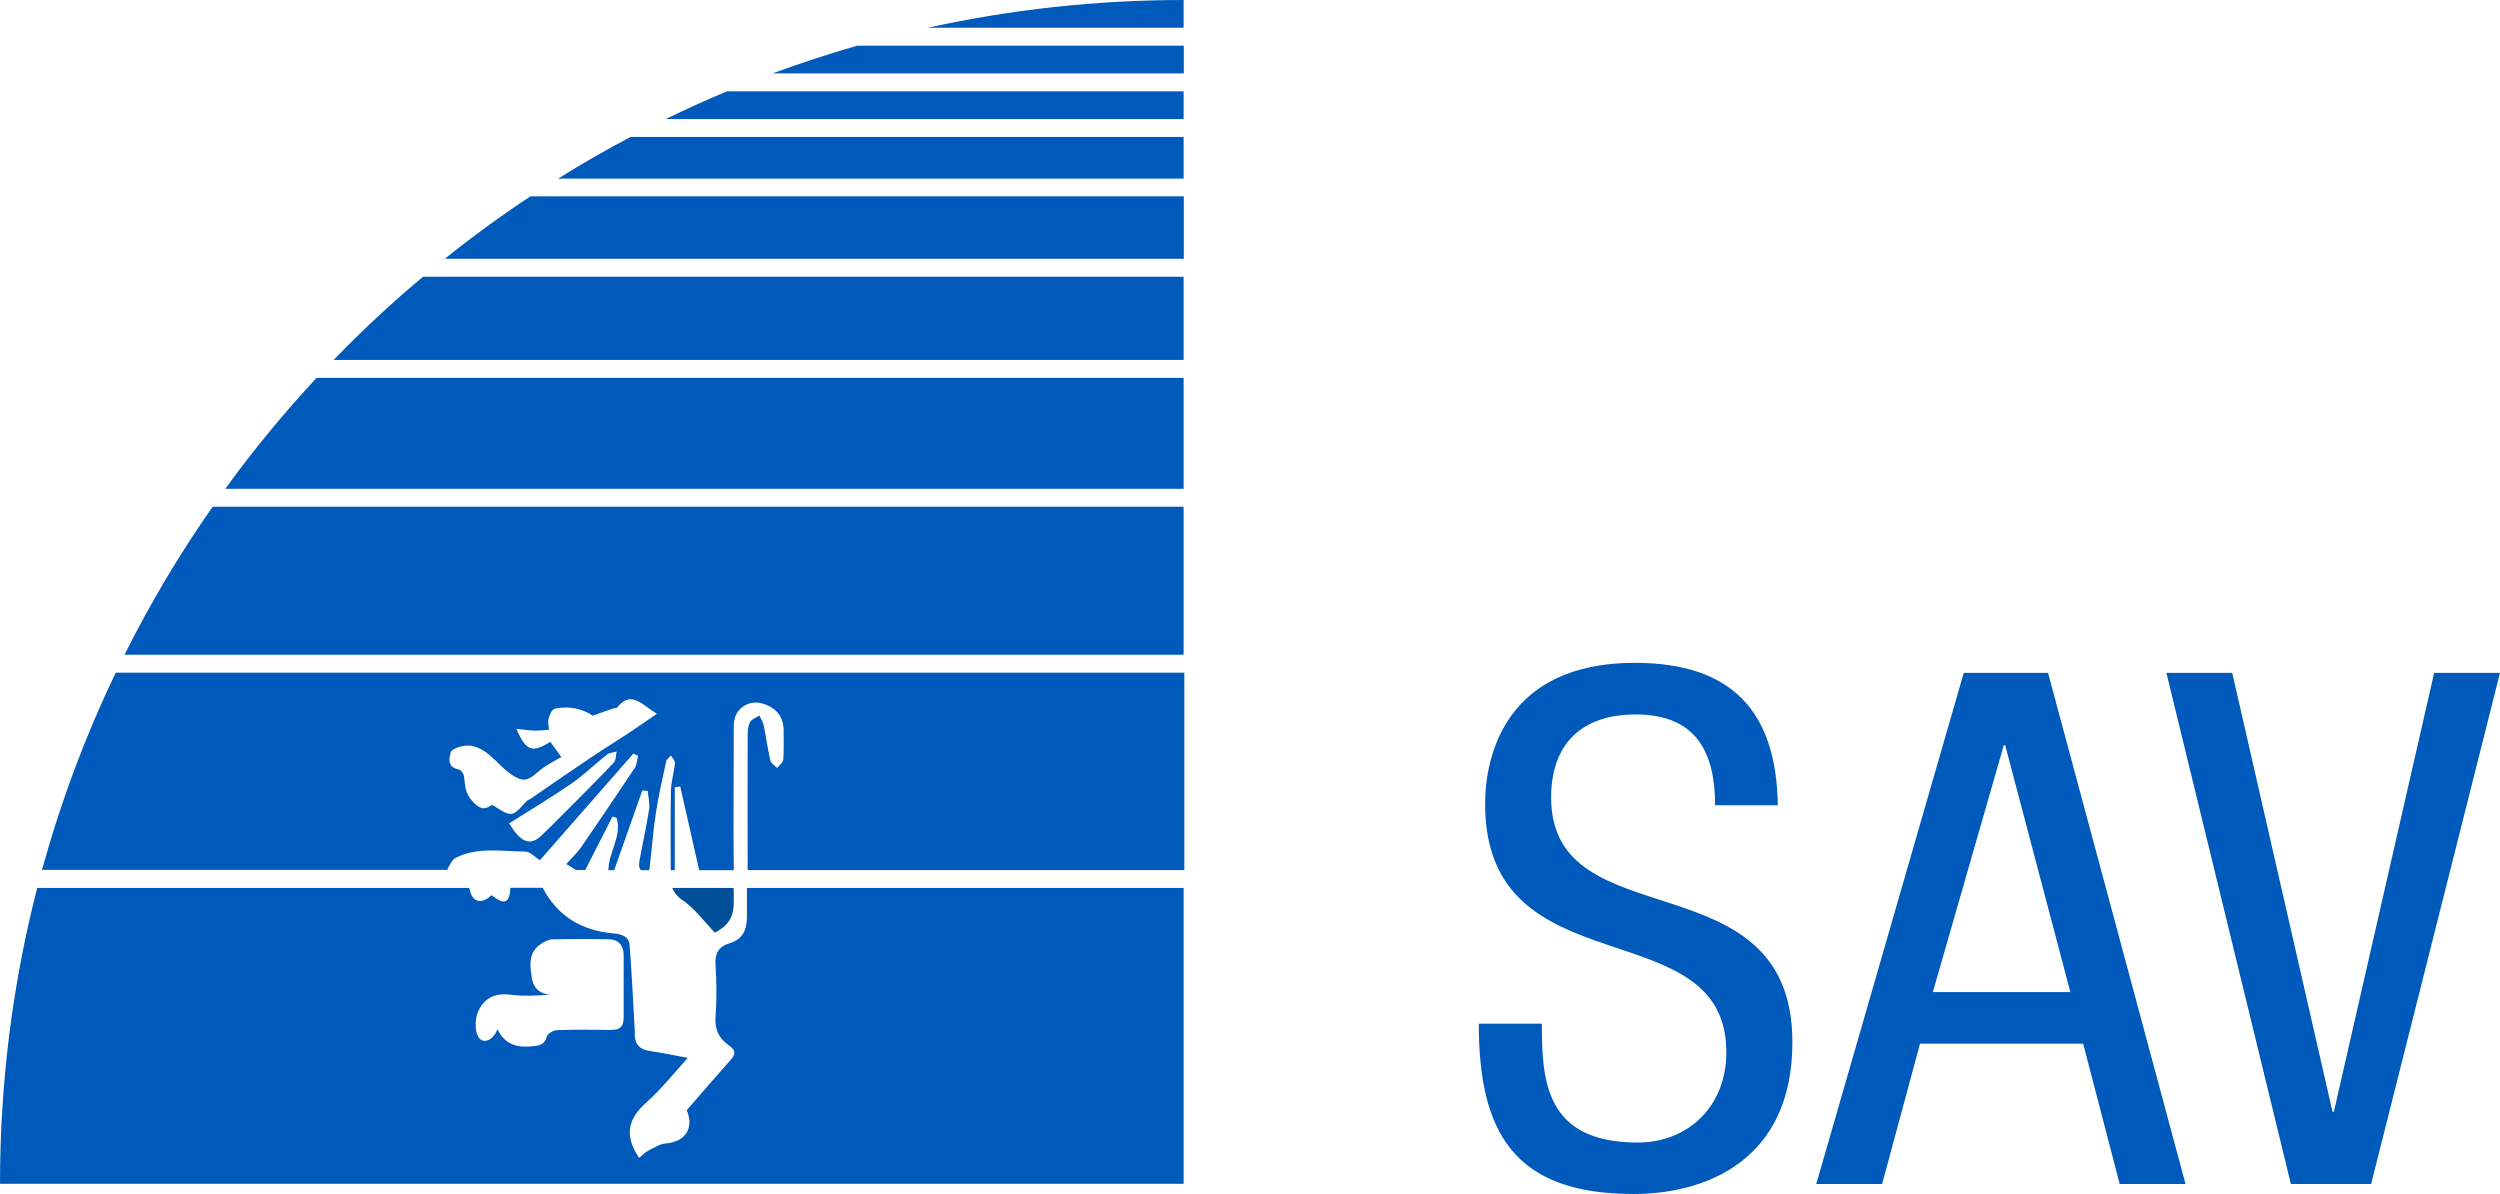 <?xml version="1.0" encoding="UTF-8"?> <svg xmlns="http://www.w3.org/2000/svg" id="Livello_2" viewBox="0 0 142.38 68"><defs><style>.cls-1{fill:#005abb;}.cls-1,.cls-2,.cls-3{stroke-width:0px;}.cls-2{fill:none;}.cls-3{fill:#004f9a;}</style></defs><g id="Livello_2-2"><g id="Layer_1"><g id="SAV"><path class="cls-1" d="M52.84,1.58h14.57V0c-5,0-9.88.55-14.57,1.58"></path><path class="cls-1" d="M97.68,45.87c0-3.06-1.1-5.18-4.53-5.18-3.02,0-4.81,1.63-4.81,4.73,0,8.19,13.74,3.3,13.74,13.94,0,6.73-4.93,8.64-9.05,8.64-6.81,0-8.81-3.51-8.81-9.7h3.59c0,3.26.2,6.77,5.46,6.77,2.85,0,5.05-2.04,5.05-5.14,0-8.23-13.74-3.46-13.74-14.15,0-2.69,1.14-8.03,8.52-8.03,5.54,0,8.07,2.77,8.15,8.11h-3.59Z"></path><path class="cls-1" d="M111.83,38.32h4.81l7.83,29.11h-3.75l-2.08-7.99h-9.29l-2.16,7.99h-3.75l8.4-29.11ZM110.08,56.5h7.83l-3.71-14.06h-.08l-4.04,14.06Z"></path><path class="cls-1" d="M123.38,38.32h3.75l5.71,24.99h.08l5.71-24.99h3.75l-7.34,29.11h-4.57l-7.09-29.11Z"></path><path class="cls-3" d="M38.91,51.29c.68.48,1.19,1.19,1.8,1.83.7-.36,1.1-.84,1.08-1.81,0-.25,0-.5-.01-.74h-3.49c.11.27.3.51.62.73Z"></path><path class="cls-1" d="M41.55,53.72c-.63.19-.85.59-.8,1.27.07.98.07,1.97,0,2.95-.05.71.22,1.22.74,1.58.48.33.39.55.07.9-.83.93-1.64,1.88-2.45,2.81.44,1.03-.1,1.81-1.19,1.89-.35.03-.69.25-1.01.42-.19.1-.34.27-.51.41-.86-1.29-.65-2.22.42-3.17.85-.76,1.57-1.67,2.35-2.53-.74-.14-1.44-.29-2.14-.39-.57-.08-.87-.36-.88-.93,0-.09,0-.18,0-.27-.09-1.6-.17-3.21-.29-4.81-.04-.6-.58-.66-1.01-.7-1.75-.17-3.09-.99-3.91-2.53-.01-.02-.03-.04-.04-.06h-1.84c0,.11,0,.23-.02.33-.12.57-.4.6-1.05.09-.53.52-1.07.43-1.23-.27-.01-.05-.03-.1-.04-.14H2.12c-1.39,5.39-2.12,11.04-2.12,16.85h67.41v-16.85h-24.87c0,.54,0,1.07,0,1.61,0,.8-.24,1.31-1.01,1.55ZM34.8,58.66c-1.03-.02-2.06-.03-3.08.01-.21,0-.53.2-.58.37-.12.43-.38.5-.75.54-.86.1-1.61-.03-2.06-.97-.23.64-.78.84-1.04.51-.25-.32-.25-1.01-.09-1.43.3-.78.92-1.16,1.86-1.04.75.1,1.51.05,2.29,0-.56-.03-.96-.33-1.06-.95-.11-.68-.22-1.44.5-1.93.19-.13.44-.26.66-.27,1.05-.03,2.1-.02,3.15-.01.62,0,.92.33.92.94,0,1.16,0,2.33,0,3.49,0,.52-.18.75-.72.73Z"></path><path class="cls-1" d="M2.4,49.54h23.07c.14-.28.27-.58.49-.69,1.25-.63,2.63-.36,3.96-.35.26,0,.53.3.83.49,1.74-1.98,3.53-4.03,5.32-6.07.09.04.18.08.27.12-.06.23-.06.49-.18.68-1.01,1.52-2.03,3.03-3.07,4.54-.23.33-.54.61-.84.95.19.12.38.23.56.34h.52c.52-1.02,1.03-2.03,1.55-3.04.08.02.15.04.23.06.34,1.02-.46,1.98-.46,2.99h.33c.53-1.51,1.07-3.03,1.6-4.54.1,0,.21.02.31.03.03.35.13.7.08,1.03-.15.98-.37,1.95-.55,2.93-.02.13-.04.29,0,.41.02.05.04.09.07.14h.47s.02-.05.03-.08c.13-1.05.2-2.11.36-3.16.15-.99.38-1.97.59-2.96.03-.12.18-.22.27-.33.08.14.24.29.23.43-.05.53-.22,1.06-.23,1.59-.03,1.5-.01,3.01-.01,4.51h.23v-4.72c.1-.02.21-.03.31-.05.35,1.56.71,3.13,1.08,4.77h1.97c-.03-2.75,0-5.5,0-8.25,0-.96.88-1.55,1.8-1.19.68.26,1.04.75,1.04,1.5,0,.55.02,1.1-.02,1.64-.01.17-.23.32-.35.48-.14-.14-.35-.27-.39-.44-.15-.65-.24-1.31-.37-1.97-.04-.2-.17-.39-.25-.58-.18.12-.44.2-.53.37-.12.22-.14.52-.14.78,0,2.55-.01,5.1,0,7.65h24.87v-11.24H6.59c-1.72,3.58-3.13,7.34-4.2,11.24ZM34.96,43.43c-.96,1.01-1.95,2-2.94,2.99-.39.4-.79.79-1.2,1.18-.63.59-1.17.39-1.82-.71,1.22-.77,2.42-1.49,3.57-2.28.7-.49,1.32-1.1,1.99-1.63.14-.11.37-.12.56-.18-.05.21-.03.49-.16.63ZM25.64,42.9c.1-.33.87-.5,1.24-.42.93.2,1.41,1.01,2.11,1.53.67.49.99.55,1.59,0,.22-.19.46-.36.71-.51.22-.14.46-.26.68-.38-.22-.31-.42-.59-.63-.87-1.02.64-1.38.54-1.93-.74.42.04.73.09,1.04.1.27,0,.55-.03.82-.05-.02-.21-.08-.44-.03-.63.06-.21.19-.52.34-.56.78-.2,1.62,0,2.18.39.45-.16.82-.3,1.18-.42.06-.02.17,0,.2-.04.82-1.02,1.41-.16,2.27.35-.61.42-1.12.78-1.65,1.13-.72.47-1.45.92-2.16,1.4-1.14.76-2.26,1.54-3.39,2.32-.05.04-.13.04-.18.09-.3.27-.57.72-.9.76-.34.04-.72-.31-1.11-.51-.37.23-.58.34-1.06-.15-.49-.5-.46-.93-.53-1.46-.02-.15-.16-.37-.28-.4-.57-.11-.63-.48-.49-.92Z"></path><path class="cls-1" d="M7.09,37.29h60.32v-8.43H12.11c-1.87,2.67-3.55,5.49-5.02,8.43Z"></path><path class="cls-1" d="M12.83,27.84h54.58v-6.32H18.03c-1.86,2-3.6,4.11-5.2,6.32Z"></path><path class="cls-1" d="M19,20.5h48.41v-4.74H24.09c-1.78,1.49-3.48,3.07-5.09,4.74Z"></path><path class="cls-1" d="M25.34,14.74h42.08v-3.56H30.21c-1.68,1.11-3.31,2.3-4.88,3.56Z"></path><path class="cls-1" d="M31.79,10.17h35.62v-2.37h-31.5c-1.4.74-2.78,1.53-4.12,2.37Z"></path><path class="cls-1" d="M37.92,6.78h29.49v-1.58h-26c-1.18.49-2.35,1.02-3.49,1.58Z"></path><path class="cls-1" d="M48.82,2.6c-1.63.47-3.24,1-4.82,1.58h23.42v-1.58h-18.6Z"></path><path class="cls-2" d="M29.46,50.18c.49.04,1.06-.27,1.45.38h7.38c-.09-.22-.13-.45-.13-.73,0-.1,0-.19,0-.29h-1.24c-.05.13-.18.25-.26.37-.07-.13-.15-.25-.21-.37h-1.5c-.04.12-.08.24-.13.36-.06-.01-.12-.03-.18-.04-.02-.11-.02-.21-.02-.32h-1.32c-.04.08-.08.16-.12.24-.15-.09-.27-.16-.4-.24h-7.33c-.04.09-.09.17-.14.25.23.12.45.33.69.35.36.03.59.06.71.42h2.35c.01-.21.06-.4.39-.38Z"></path><path class="cls-2" d="M41.78,50.56h.77c0-.34,0-.68,0-1.02h-.78c0,.34,0,.68.01,1.02Z"></path><path class="cls-2" d="M39.86,49.81c-.02-.09-.04-.18-.06-.27h-1.4v.27h1.46Z"></path></g></g></g></svg> 